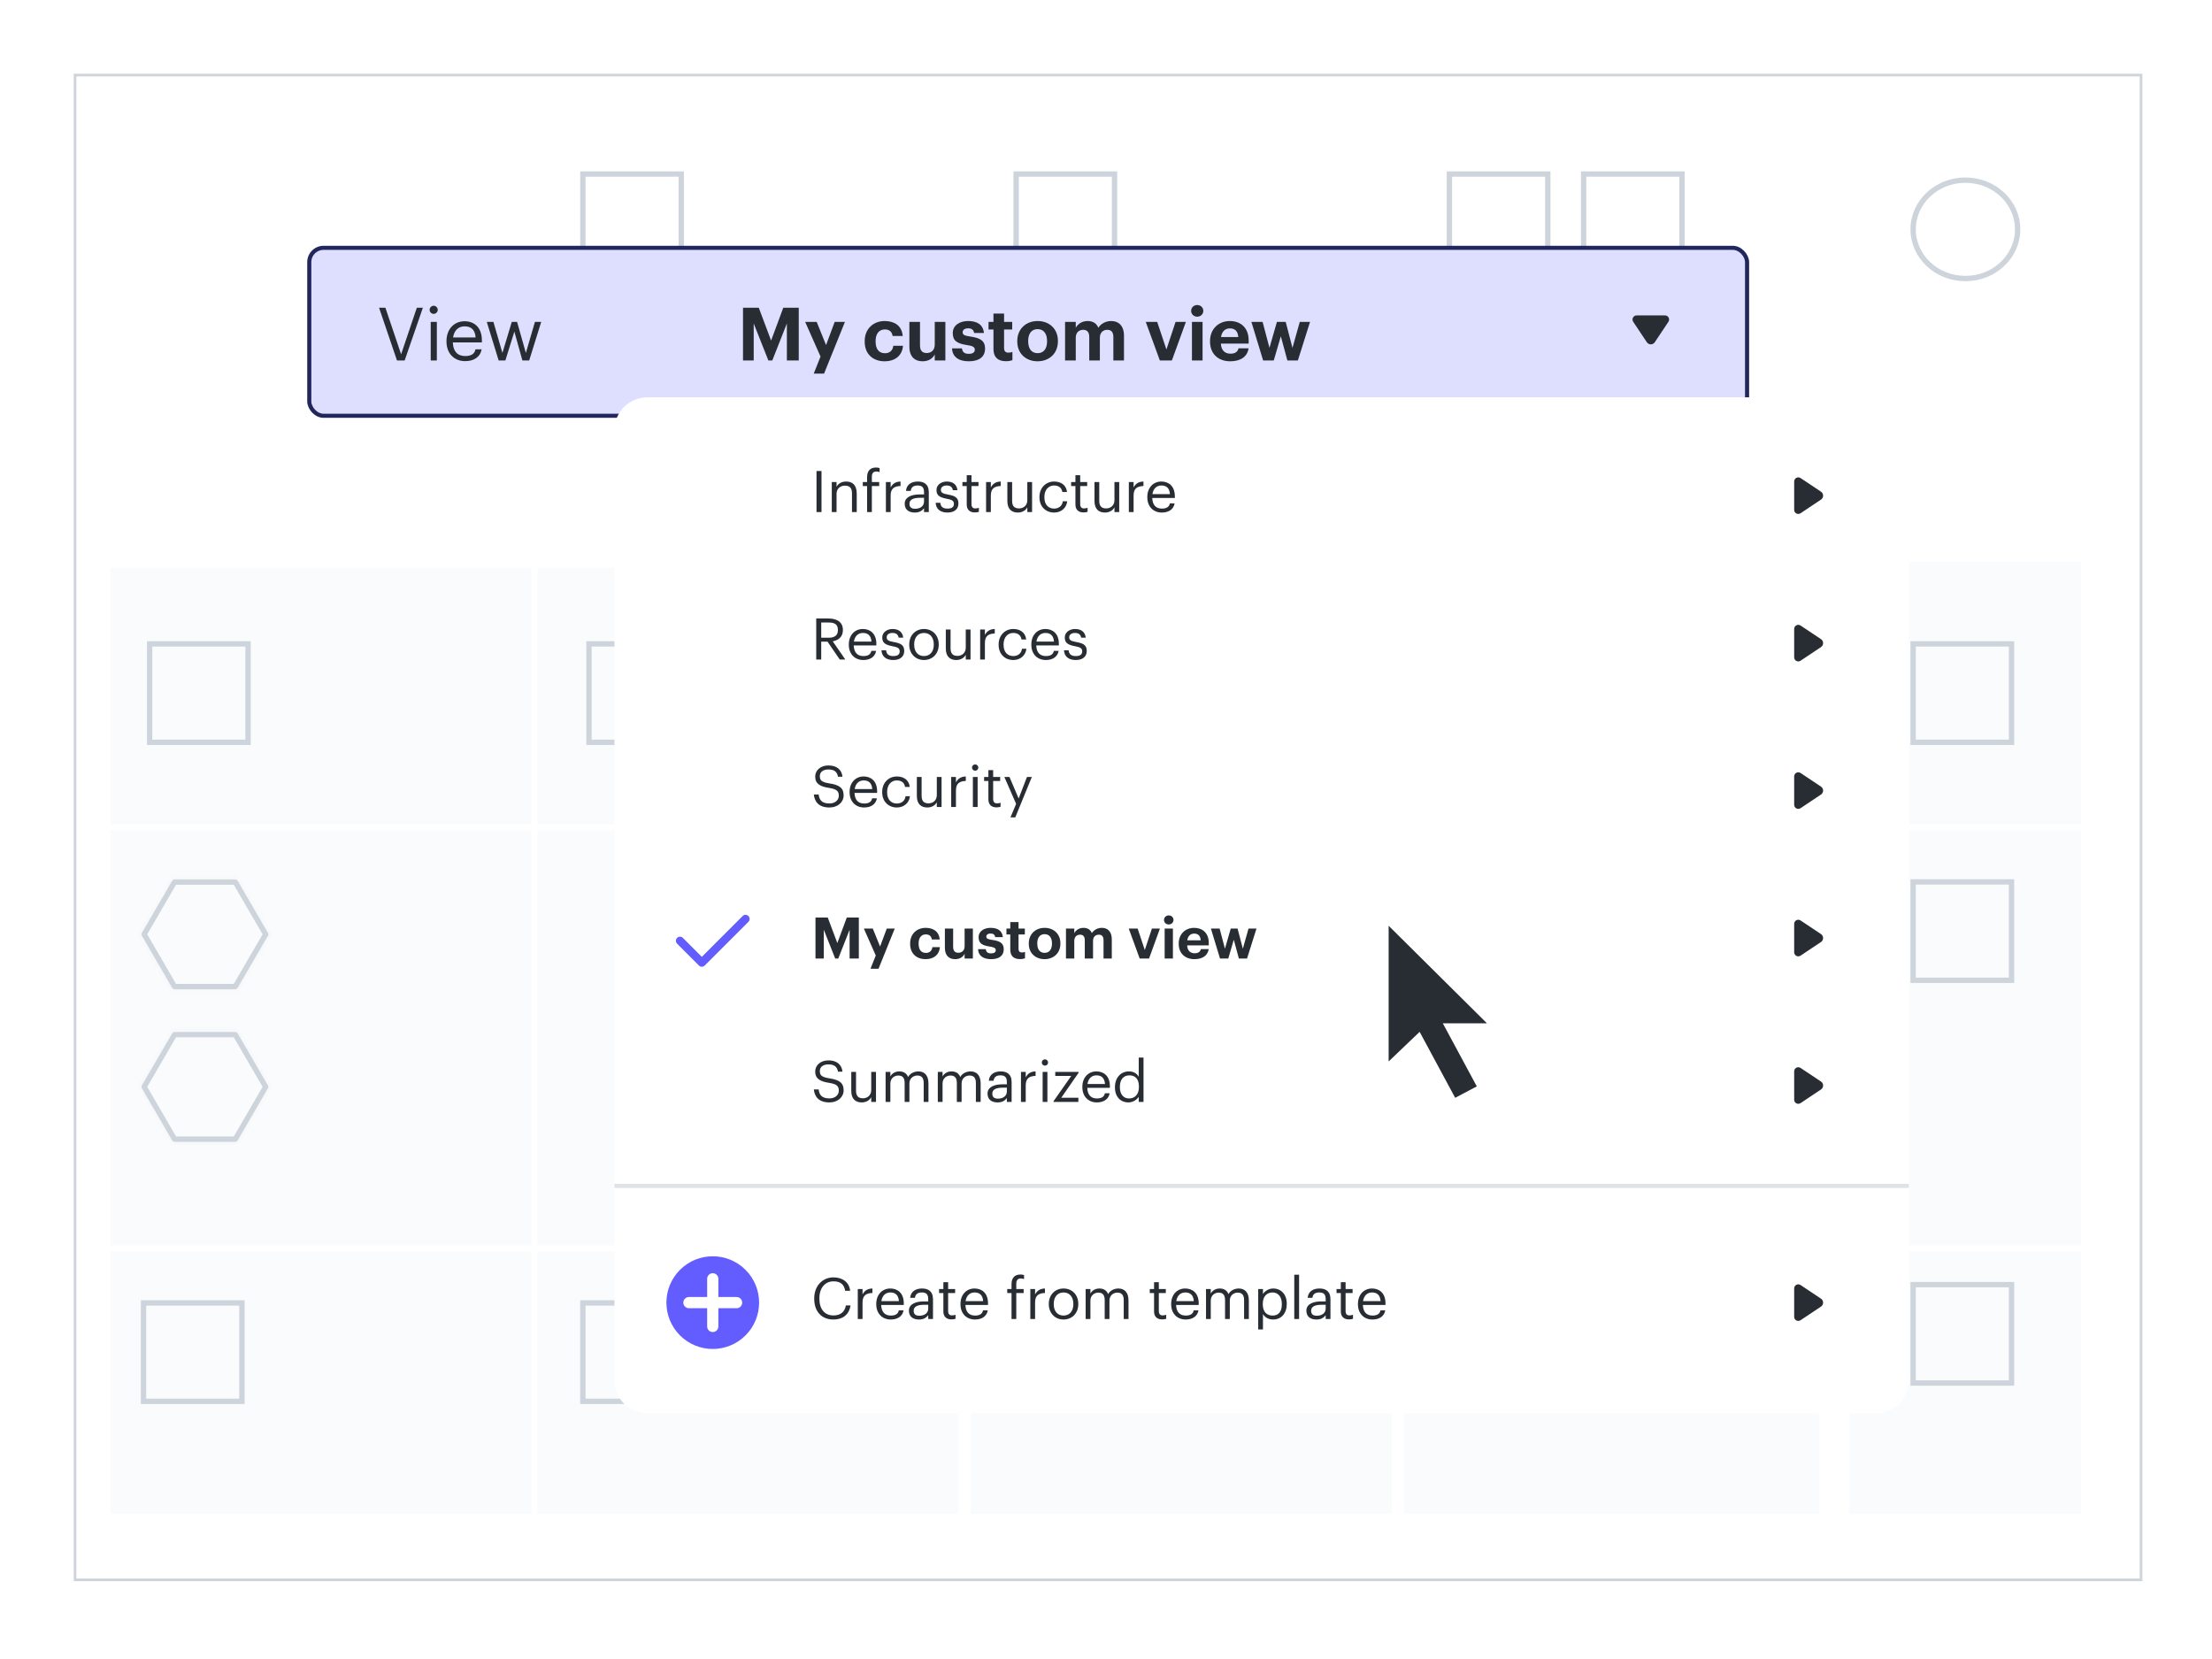 <svg width="540" height="405" viewBox="0 0 540 405" fill="none" xmlns="http://www.w3.org/2000/svg">
<rect width="540" height="405" fill="white"/>
<rect x="18.326" y="18.326" width="504.349" height="367.349" stroke="#CED4DB" stroke-width="0.651"/>
<rect x="26.939" y="202.72" width="102.788" height="101.298" fill="#FAFBFC"/>
<rect x="26.939" y="138.664" width="102.788" height="62.566" fill="#FAFBFC"/>
<rect x="26.939" y="305.507" width="102.788" height="64.056" fill="#FAFBFC"/>
<rect x="236.982" y="202.72" width="102.788" height="101.298" fill="#FAFBFC"/>
<rect x="236.982" y="138.664" width="102.788" height="62.566" fill="#FAFBFC"/>
<rect x="236.982" y="305.507" width="102.788" height="64.056" fill="#FAFBFC"/>
<rect x="131.214" y="202.72" width="102.788" height="101.298" fill="#FAFBFC"/>
<rect x="131.214" y="138.664" width="102.788" height="62.566" fill="#FAFBFC"/>
<rect x="131.214" y="305.507" width="102.788" height="64.056" fill="#FAFBFC"/>
<rect x="342.746" y="202.72" width="101.298" height="101.298" fill="#FAFBFC"/>
<rect x="342.746" y="138.664" width="101.298" height="62.566" fill="#FAFBFC"/>
<rect x="342.746" y="305.507" width="101.298" height="64.056" fill="#FAFBFC"/>
<rect x="451.495" y="305.507" width="56.608" height="64.056" fill="#FAFBFC"/>
<rect x="451.495" y="137.174" width="56.608" height="64.056" fill="#FAFBFC"/>
<rect x="451.495" y="202.72" width="56.608" height="101.298" fill="#FAFBFC"/>
<rect x="35.035" y="318.076" width="24.022" height="24.022" stroke="#CED4DB" stroke-width="1.302"/>
<rect x="142.291" y="42.486" width="24.022" height="24.022" stroke="#CED4DB" stroke-width="1.302"/>
<rect x="248.059" y="42.486" width="24.022" height="24.022" stroke="#CED4DB" stroke-width="1.302"/>
<rect x="353.828" y="42.486" width="24.022" height="24.022" stroke="#CED4DB" stroke-width="1.302"/>
<rect x="142.291" y="318.076" width="24.022" height="24.022" stroke="#CED4DB" stroke-width="1.302"/>
<rect x="358.298" y="313.607" width="24.022" height="24.022" stroke="#CED4DB" stroke-width="1.302"/>
<rect x="467.042" y="157.191" width="24.022" height="24.022" stroke="#CED4DB" stroke-width="1.302"/>
<rect x="248.059" y="73.769" width="24.022" height="24.022" stroke="#CED4DB" stroke-width="1.302"/>
<rect x="353.828" y="73.769" width="24.022" height="24.022" stroke="#CED4DB" stroke-width="1.302"/>
<rect x="467.042" y="313.607" width="24.022" height="24.022" stroke="#CED4DB" stroke-width="1.302"/>
<rect x="248.059" y="157.191" width="25.512" height="24.022" stroke="#CED4DB" stroke-width="1.302"/>
<rect x="356.804" y="213.798" width="24.022" height="24.022" stroke="#CED4DB" stroke-width="1.302"/>
<rect x="249.548" y="213.798" width="24.022" height="24.022" stroke="#CED4DB" stroke-width="1.302"/>
<rect x="143.784" y="157.191" width="24.022" height="24.022" stroke="#CED4DB" stroke-width="1.302"/>
<rect x="36.527" y="157.191" width="24.022" height="24.022" stroke="#CED4DB" stroke-width="1.302"/>
<rect x="279.342" y="157.191" width="25.512" height="24.022" stroke="#CED4DB" stroke-width="1.302"/>
<rect x="388.088" y="213.798" width="24.022" height="24.022" stroke="#CED4DB" stroke-width="1.302"/>
<rect x="279.342" y="73.769" width="25.512" height="24.022" stroke="#CED4DB" stroke-width="1.302"/>
<rect x="386.599" y="42.486" width="24.022" height="24.022" stroke="#CED4DB" stroke-width="1.302"/>
<rect x="175.067" y="318.076" width="25.512" height="24.022" stroke="#CED4DB" stroke-width="1.302"/>
<rect x="467.042" y="215.288" width="24.022" height="24.022" stroke="#CED4DB" stroke-width="1.302"/>
<mask id="path-38-inside-1" fill="white">
<rect x="351.685" y="158.029" width="25.325" height="25.325" rx="0.619"/>
</mask>
<rect x="351.685" y="158.029" width="25.325" height="25.325" rx="0.619" fill="#FAFBFC" stroke="#CED4DB" stroke-width="2.604" mask="url(#path-38-inside-1)"/>
<mask id="path-39-inside-2" fill="white">
<rect x="357.646" y="152.071" width="25.325" height="25.325" rx="0.619"/>
</mask>
<rect x="357.646" y="152.071" width="25.325" height="25.325" rx="0.619" stroke="#CED4DB" stroke-width="2.604" mask="url(#path-39-inside-2)"/>
<mask id="path-40-inside-3" fill="white">
<rect x="144.621" y="220.596" width="23.835" height="25.325" rx="0.619"/>
</mask>
<rect x="144.621" y="220.596" width="23.835" height="25.325" rx="0.619" fill="#FAFBFC" stroke="#CED4DB" stroke-width="2.604" mask="url(#path-40-inside-3)"/>
<mask id="path-41-inside-4" fill="white">
<rect x="149.09" y="216.127" width="25.325" height="25.325" rx="0.619"/>
</mask>
<rect x="149.09" y="216.127" width="25.325" height="25.325" rx="0.619" stroke="#CED4DB" stroke-width="2.604" mask="url(#path-41-inside-4)"/>
<mask id="path-42-inside-5" fill="white">
<rect x="187.823" y="220.596" width="23.835" height="25.325" rx="0.619"/>
</mask>
<rect x="187.823" y="220.596" width="23.835" height="25.325" rx="0.619" fill="#FAFBFC" stroke="#CED4DB" stroke-width="2.604" mask="url(#path-42-inside-5)"/>
<mask id="path-43-inside-6" fill="white">
<rect x="192.292" y="216.127" width="25.325" height="25.325" rx="0.619"/>
</mask>
<rect x="192.292" y="216.127" width="25.325" height="25.325" rx="0.619" stroke="#CED4DB" stroke-width="2.604" mask="url(#path-43-inside-6)"/>
<mask id="path-44-inside-7" fill="white">
<rect x="248.896" y="318.914" width="25.325" height="25.325" rx="0.619"/>
</mask>
<rect x="248.896" y="318.914" width="25.325" height="25.325" rx="0.619" fill="#CED4DB" stroke="#CED4DB" stroke-width="2.604" mask="url(#path-44-inside-7)"/>
<mask id="path-45-inside-8" fill="white">
<rect x="254.858" y="312.956" width="23.835" height="25.325" rx="0.619"/>
</mask>
<rect x="254.858" y="312.956" width="23.835" height="25.325" rx="0.619" stroke="#CED4DB" stroke-width="2.604" mask="url(#path-45-inside-8)"/>
<mask id="path-46-inside-9" fill="white">
<rect x="35.876" y="47.794" width="23.835" height="25.325" rx="0.619"/>
</mask>
<rect x="35.876" y="47.794" width="23.835" height="25.325" rx="0.619" fill="#FAFBFC" stroke="#CED4DB" stroke-width="2.604" mask="url(#path-46-inside-9)"/>
<mask id="path-47-inside-10" fill="white">
<rect x="40.345" y="41.835" width="25.325" height="25.325" rx="0.619"/>
</mask>
<rect x="40.345" y="41.835" width="25.325" height="25.325" rx="0.619" stroke="#CED4DB" stroke-width="2.604" mask="url(#path-47-inside-10)"/>
<path d="M42.584 215.362L35.206 228.055C35.194 228.075 35.194 228.101 35.206 228.121L42.584 240.813C42.596 240.834 42.618 240.846 42.642 240.846H57.407C57.43 240.846 57.452 240.834 57.464 240.813L64.842 228.121C64.854 228.101 64.854 228.075 64.842 228.055L57.464 215.362C57.452 215.342 57.43 215.329 57.407 215.329H42.642C42.618 215.329 42.596 215.342 42.584 215.362Z" stroke="#CED4DB" stroke-width="1.302"/>
<mask id="path-49-inside-11" fill="white">
<path d="M57.382 241.456C57.638 241.456 57.874 241.32 58.002 241.099L65.355 228.449C65.485 228.227 65.485 227.951 65.355 227.729L58.002 215.079C57.874 214.858 57.638 214.722 57.382 214.722H42.668C42.413 214.722 42.177 214.858 42.048 215.079L34.696 227.729C34.566 227.951 34.566 228.227 34.696 228.449L42.048 241.099C42.177 241.32 42.413 241.456 42.668 241.456H57.382ZM58.054 241.184C57.925 241.405 57.689 241.541 57.434 241.541H42.617C42.362 241.541 42.126 241.405 41.997 241.184L34.593 228.449C34.464 228.227 34.464 227.951 34.593 227.728L41.997 214.994C42.126 214.773 42.362 214.637 42.617 214.637H57.434C57.689 214.637 57.925 214.773 58.054 214.994L65.457 227.728C65.587 227.951 65.587 228.227 65.457 228.449L58.054 241.184Z"/>
</mask>
<path d="M65.457 227.728L64.332 228.383L65.457 227.728ZM65.457 228.449L64.332 227.795L65.457 228.449ZM58.054 214.994L59.179 214.339L58.054 214.994ZM41.997 214.994L40.871 214.339L41.997 214.994ZM34.593 228.449L33.468 229.104L34.593 228.449ZM34.593 227.728L33.468 227.074L33.468 227.074L34.593 227.728ZM41.997 241.184L40.871 241.838L41.997 241.184ZM58.054 241.184L59.179 241.838L58.054 241.184ZM34.696 227.729L35.821 228.383L34.696 227.729ZM34.696 228.449L35.821 227.795L34.696 228.449ZM42.048 215.079L40.923 214.424L42.048 215.079ZM58.002 215.079L59.128 214.424L58.002 215.079ZM65.355 228.449L64.23 227.795L65.355 228.449ZM65.355 227.729L64.23 228.383L65.355 227.729ZM58.002 241.099L59.128 241.754L58.002 241.099ZM56.877 240.445L64.23 227.795L66.481 229.104L59.128 241.754L56.877 240.445ZM64.23 228.383L56.877 215.733L59.128 214.424L66.481 227.074L64.23 228.383ZM57.382 216.024H42.668V213.42H57.382V216.024ZM43.174 215.733L35.821 228.383L33.57 227.074L40.923 214.424L43.174 215.733ZM35.821 227.795L43.174 240.445L40.923 241.754L33.57 229.104L35.821 227.795ZM42.668 240.154H57.382V242.758H42.668V240.154ZM57.434 242.843H42.617V240.239H57.434V242.843ZM40.871 241.838L33.468 229.104L35.719 227.795L43.123 240.53L40.871 241.838ZM33.468 227.074L40.871 214.339L43.123 215.648L35.719 228.383L33.468 227.074ZM42.617 213.335H57.434V215.939H42.617V213.335ZM59.179 214.339L66.583 227.074L64.332 228.383L56.928 215.648L59.179 214.339ZM66.583 229.104L59.179 241.838L56.928 240.53L64.332 227.795L66.583 229.104ZM66.583 227.074C66.948 227.701 66.948 228.476 66.583 229.104L64.332 227.795C64.226 227.977 64.226 228.201 64.332 228.383L66.583 227.074ZM57.434 213.335C58.153 213.335 58.818 213.718 59.179 214.339L56.928 215.648C57.033 215.828 57.225 215.939 57.434 215.939V213.335ZM40.871 214.339C41.233 213.718 41.898 213.335 42.617 213.335V215.939C42.825 215.939 43.018 215.828 43.123 215.648L40.871 214.339ZM33.468 229.104C33.103 228.476 33.103 227.701 33.468 227.074L35.719 228.383C35.825 228.201 35.825 227.977 35.719 227.795L33.468 229.104ZM42.617 242.843C41.898 242.843 41.233 242.46 40.871 241.838L43.123 240.53C43.018 240.349 42.825 240.239 42.617 240.239V242.843ZM57.434 240.239C57.225 240.239 57.033 240.349 56.928 240.53L59.179 241.838C58.818 242.46 58.153 242.843 57.434 242.843V240.239ZM43.174 240.445C43.069 240.265 42.877 240.154 42.668 240.154V242.758C41.949 242.758 41.284 242.376 40.923 241.754L43.174 240.445ZM35.821 228.383C35.927 228.201 35.927 227.977 35.821 227.795L33.57 229.104C33.205 228.476 33.205 227.702 33.57 227.074L35.821 228.383ZM42.668 216.024C42.877 216.024 43.069 215.913 43.174 215.733L40.923 214.424C41.284 213.802 41.949 213.42 42.668 213.42V216.024ZM56.877 215.733C56.981 215.913 57.174 216.024 57.382 216.024V213.42C58.102 213.42 58.767 213.802 59.128 214.424L56.877 215.733ZM64.23 227.795C64.124 227.977 64.124 228.201 64.23 228.383L66.481 227.074C66.846 227.702 66.846 228.476 66.481 229.104L64.23 227.795ZM59.128 241.754C58.767 242.376 58.102 242.758 57.382 242.758V240.154C57.174 240.154 56.981 240.265 56.877 240.445L59.128 241.754Z" fill="#CED4DB" mask="url(#path-49-inside-11)"/>
<path d="M42.584 252.604L35.206 265.297C35.194 265.317 35.194 265.343 35.206 265.363L42.584 278.056C42.596 278.076 42.618 278.088 42.642 278.088H57.407C57.43 278.088 57.452 278.076 57.464 278.056L64.842 265.363C64.854 265.343 64.854 265.317 64.842 265.297L57.464 252.604C57.452 252.584 57.43 252.572 57.407 252.572H42.642C42.618 252.572 42.596 252.584 42.584 252.604Z" stroke="#CED4DB" stroke-width="1.302"/>
<mask id="path-52-inside-12" fill="white">
<path d="M57.382 278.698C57.638 278.698 57.874 278.562 58.002 278.341L65.355 265.691C65.485 265.468 65.485 265.193 65.355 264.97L58.002 252.32C57.874 252.1 57.638 251.964 57.382 251.964H42.668C42.413 251.964 42.177 252.1 42.048 252.32L34.696 264.971C34.566 265.193 34.566 265.468 34.696 265.691L42.048 278.341C42.177 278.562 42.413 278.698 42.668 278.698H57.382ZM58.054 278.426C57.925 278.647 57.689 278.783 57.434 278.783H42.617C42.362 278.783 42.126 278.647 41.997 278.426L34.593 265.691C34.464 265.468 34.464 265.193 34.593 264.97L41.997 252.236C42.126 252.015 42.362 251.879 42.617 251.879H57.434C57.689 251.879 57.925 252.015 58.054 252.236L65.457 264.97C65.587 265.193 65.587 265.468 65.457 265.691L58.054 278.426Z"/>
</mask>
<path d="M65.457 264.97L64.332 265.625L65.457 264.97ZM65.457 265.691L64.332 265.037L65.457 265.691ZM58.054 252.236L59.179 251.581L58.054 252.236ZM41.997 252.236L40.871 251.581L41.997 252.236ZM34.593 265.691L33.468 266.346L34.593 265.691ZM34.593 264.97L33.468 264.316L33.468 264.316L34.593 264.97ZM41.997 278.426L40.871 279.08L41.997 278.426ZM58.054 278.426L59.179 279.08L58.054 278.426ZM34.696 264.971L35.821 265.625L34.696 264.971ZM34.696 265.691L35.821 265.037L34.696 265.691ZM42.048 252.32L40.923 251.666L42.048 252.32ZM58.002 252.32L59.128 251.666L58.002 252.32ZM65.355 265.691L64.23 265.037L65.355 265.691ZM65.355 264.97L64.23 265.625L65.355 264.97ZM58.002 278.341L59.128 278.996L58.002 278.341ZM56.877 277.687L64.23 265.037L66.481 266.346L59.128 278.996L56.877 277.687ZM64.23 265.625L56.877 252.975L59.128 251.666L66.481 264.316L64.23 265.625ZM57.382 253.266H42.668V250.662H57.382V253.266ZM43.174 252.975L35.821 265.625L33.57 264.316L40.923 251.666L43.174 252.975ZM35.821 265.037L43.174 277.687L40.923 278.996L33.57 266.346L35.821 265.037ZM42.668 277.396H57.382V280H42.668V277.396ZM57.434 280.085H42.617V277.481H57.434V280.085ZM40.871 279.08L33.468 266.346L35.719 265.037L43.123 277.772L40.871 279.08ZM33.468 264.316L40.871 251.581L43.123 252.89L35.719 265.625L33.468 264.316ZM42.617 250.577H57.434V253.181H42.617V250.577ZM59.179 251.581L66.583 264.316L64.332 265.625L56.928 252.89L59.179 251.581ZM66.583 266.346L59.179 279.08L56.928 277.772L64.332 265.037L66.583 266.346ZM66.583 264.316C66.948 264.943 66.948 265.718 66.583 266.346L64.332 265.037C64.226 265.219 64.226 265.443 64.332 265.625L66.583 264.316ZM57.434 250.577C58.153 250.577 58.818 250.96 59.179 251.581L56.928 252.89C57.033 253.07 57.225 253.181 57.434 253.181V250.577ZM40.871 251.581C41.233 250.96 41.898 250.577 42.617 250.577V253.181C42.825 253.181 43.018 253.07 43.123 252.89L40.871 251.581ZM33.468 266.346C33.103 265.718 33.103 264.943 33.468 264.316L35.719 265.625C35.825 265.443 35.825 265.219 35.719 265.037L33.468 266.346ZM42.617 280.085C41.898 280.085 41.233 279.702 40.871 279.08L43.123 277.772C43.018 277.591 42.825 277.481 42.617 277.481V280.085ZM57.434 277.481C57.225 277.481 57.033 277.591 56.928 277.772L59.179 279.08C58.818 279.702 58.153 280.085 57.434 280.085V277.481ZM43.174 277.687C43.069 277.507 42.877 277.396 42.668 277.396V280C41.949 280 41.284 279.617 40.923 278.996L43.174 277.687ZM35.821 265.625C35.927 265.443 35.927 265.219 35.821 265.037L33.57 266.346C33.205 265.718 33.205 264.944 33.57 264.316L35.821 265.625ZM42.668 253.266C42.877 253.266 43.069 253.155 43.174 252.975L40.923 251.666C41.284 251.044 41.949 250.662 42.668 250.662V253.266ZM56.877 252.975C56.981 253.155 57.174 253.266 57.382 253.266V250.662C58.102 250.662 58.767 251.044 59.128 251.666L56.877 252.975ZM64.23 265.037C64.124 265.219 64.124 265.443 64.23 265.625L66.481 264.316C66.846 264.944 66.846 265.718 66.481 266.346L64.23 265.037ZM59.128 278.996C58.767 279.617 58.102 280 57.382 280V277.396C57.174 277.396 56.981 277.507 56.877 277.687L59.128 278.996Z" fill="#CED4DB" mask="url(#path-52-inside-12)"/>
<path d="M492.554 55.987C492.554 62.586 486.878 67.998 479.798 67.998C472.717 67.998 467.042 62.586 467.042 55.987C467.042 49.388 472.717 43.976 479.798 43.976C486.878 43.976 492.554 49.388 492.554 55.987Z" stroke="#CED4DB" stroke-width="1.302"/>
<rect x="75.5" y="60.5" width="351" height="41" rx="3.5" fill="#DEDEFF" stroke="#21265C"/>
<g filter="url(#filter0_d)">
<path fill-rule="evenodd" clip-rule="evenodd" d="M150 104C150 99.582 153.582 96 158 96H458C462.418 96 466 99.582 466 104V336C466 340.418 462.418 344 458 344H158C153.582 344 150 340.418 150 336V104Z" fill="white"/>
</g>
<path fill-rule="evenodd" clip-rule="evenodd" d="M150 289H466V290H150V289Z" fill="#DFE3E8"/>
<circle cx="174" cy="318" r="11.314" transform="rotate(-45 174 318)" fill="#635DFF"/>
<path d="M174 312.182V323.818M168.182 318H179.818" stroke="white" stroke-width="2.734" stroke-linecap="round"/>
<path d="M439.555 322.297C438.89 322.74 438 322.264 438 321.465L438 314.536C438 313.737 438.89 313.26 439.555 313.703L444.544 317.03C445.237 317.491 445.237 318.509 444.544 318.971L439.555 322.297Z" fill="#282C33"/>
<path d="M439.555 161.297C438.89 161.74 438 161.264 438 160.465L438 153.536C438 152.737 438.89 152.26 439.555 152.703L444.544 156.03C445.237 156.491 445.237 157.509 444.544 157.971L439.555 161.297Z" fill="#282C33"/>
<path d="M439.555 197.297C438.89 197.74 438 197.264 438 196.465L438 189.536C438 188.737 438.89 188.26 439.555 188.703L444.544 192.03C445.237 192.491 445.237 193.509 444.544 193.971L439.555 197.297Z" fill="#282C33"/>
<path d="M439.555 233.297C438.89 233.74 438 233.264 438 232.465L438 225.536C438 224.737 438.89 224.26 439.555 224.703L444.544 228.03C445.237 228.491 445.237 229.509 444.544 229.971L439.555 233.297Z" fill="#282C33"/>
<path d="M439.555 269.297C438.89 269.74 438 269.264 438 268.465L438 261.536C438 260.737 438.89 260.26 439.555 260.703L444.544 264.03C445.237 264.491 445.237 265.509 444.544 265.971L439.555 269.297Z" fill="#282C33"/>
<path d="M439.555 125.297C438.89 125.74 438 125.264 438 124.465L438 117.536C438 116.737 438.89 116.26 439.555 116.703L444.544 120.03C445.237 120.491 445.237 121.509 444.544 121.971L439.555 125.297Z" fill="#282C33"/>
<path fill-rule="evenodd" clip-rule="evenodd" d="M182.707 223.626C183.098 224.017 183.098 224.65 182.707 225.04L172.04 235.707C171.65 236.098 171.017 236.098 170.626 235.707L165.293 230.374C164.902 229.983 164.902 229.35 165.293 228.96C165.683 228.569 166.317 228.569 166.707 228.96L171.333 233.586L181.293 223.626C181.683 223.236 182.317 223.236 182.707 223.626Z" fill="#635DFF"/>
<path d="M199.33 125H200.548V114.99H199.33V125ZM203.059 125H204.221V120.562C204.221 119.246 205.187 118.56 206.265 118.56C207.441 118.56 207.987 119.134 207.987 120.422V125H209.149V120.506C209.149 118.378 208.085 117.552 206.573 117.552C205.369 117.552 204.557 118.154 204.221 118.84V117.678H203.059V125ZM211.678 125H212.84V118.658H214.632V117.678H212.84V116.362C212.84 115.62 213.148 115.102 213.904 115.102C214.226 115.102 214.52 115.172 214.73 115.256V114.276C214.436 114.178 214.24 114.136 213.862 114.136C212.406 114.136 211.678 115.004 211.678 116.488V117.678H210.628V118.658H211.678V125ZM216.266 125H217.428V120.982C217.428 119.176 218.366 118.714 219.836 118.644V117.552C218.52 117.594 217.89 118.168 217.428 118.994V117.678H216.266V125ZM223.295 125.126C224.373 125.126 225.031 124.762 225.577 124.076V125H226.739V120.17C226.739 118.126 225.465 117.552 224.065 117.552C222.651 117.552 221.321 118.168 221.167 119.834H222.329C222.441 118.938 223.001 118.518 224.009 118.518C225.129 118.518 225.577 119.008 225.577 120.17V120.702H224.527C222.651 120.702 220.859 121.276 220.859 122.97C220.859 124.468 221.937 125.126 223.295 125.126ZM223.407 124.202C222.385 124.202 222.021 123.726 222.021 122.97C222.021 121.892 223.099 121.528 224.569 121.528H225.577V122.438C225.577 123.572 224.639 124.202 223.407 124.202ZM231.29 125.126C233.068 125.126 233.978 124.23 233.978 122.9C233.978 121.346 232.914 121.01 231.402 120.73C230.058 120.492 229.694 120.226 229.694 119.568C229.694 118.938 230.24 118.518 231.08 118.518C232.004 118.518 232.452 118.868 232.62 119.666H233.74C233.544 118.084 232.41 117.552 231.094 117.552C229.946 117.552 228.616 118.252 228.616 119.61C228.616 120.884 229.26 121.416 231.164 121.766C232.298 121.976 232.872 122.228 232.872 122.998C232.872 123.782 232.382 124.16 231.276 124.16C230.1 124.16 229.638 123.614 229.554 122.746H228.42C228.49 124.244 229.54 125.126 231.29 125.126ZM237.974 125.098C238.45 125.098 238.73 125.028 238.968 124.944V123.964C238.716 124.062 238.436 124.118 238.072 124.118C237.484 124.118 237.162 123.768 237.162 123.054V118.658H238.87V117.678H237.162V116.012H236V117.678H234.95V118.658H236V123.166C236 124.314 236.644 125.098 237.974 125.098ZM240.725 125H241.887V120.982C241.887 119.176 242.825 118.714 244.295 118.644V117.552C242.979 117.594 242.349 118.168 241.887 118.994V117.678H240.725V125ZM248.467 125.126C249.643 125.126 250.455 124.524 250.791 123.838V125H251.953V117.678H250.791V122.116C250.791 123.432 249.811 124.118 248.775 124.118C247.627 124.118 247.081 123.544 247.081 122.256V117.678H245.919V122.312C245.919 124.328 247.011 125.126 248.467 125.126ZM257.339 125.126C259.103 125.126 260.377 123.95 260.531 122.368H259.453C259.327 123.558 258.389 124.16 257.353 124.16C255.939 124.16 254.959 123.208 254.959 121.416V121.304C254.959 119.582 255.981 118.518 257.311 118.518C258.319 118.518 259.159 118.952 259.341 120.114H260.489C260.265 118.252 258.837 117.552 257.311 117.552C255.351 117.552 253.755 119.064 253.755 121.304V121.416C253.755 123.684 255.295 125.126 257.339 125.126ZM264.511 125.098C264.987 125.098 265.267 125.028 265.505 124.944V123.964C265.253 124.062 264.973 124.118 264.609 124.118C264.021 124.118 263.699 123.768 263.699 123.054V118.658H265.407V117.678H263.699V116.012H262.537V117.678H261.487V118.658H262.537V123.166C262.537 124.314 263.181 125.098 264.511 125.098ZM269.74 125.126C270.916 125.126 271.728 124.524 272.064 123.838V125H273.226V117.678H272.064V122.116C272.064 123.432 271.084 124.118 270.048 124.118C268.9 124.118 268.354 123.544 268.354 122.256V117.678H267.192V122.312C267.192 124.328 268.284 125.126 269.74 125.126ZM275.574 125H276.736V120.982C276.736 119.176 277.674 118.714 279.144 118.644V117.552C277.828 117.594 277.198 118.168 276.736 118.994V117.678H275.574V125ZM283.629 125.126C285.281 125.126 286.499 124.356 286.751 122.886H285.589C285.435 123.74 284.777 124.16 283.643 124.16C282.145 124.16 281.347 123.236 281.291 121.57H286.807V121.192C286.807 118.574 285.211 117.552 283.517 117.552C281.501 117.552 280.087 119.092 280.087 121.304V121.416C280.087 123.67 281.557 125.126 283.629 125.126ZM281.333 120.632C281.529 119.33 282.327 118.518 283.517 118.518C284.721 118.518 285.505 119.12 285.617 120.632H281.333Z" fill="#282C33"/>
<path d="M199.26 161H200.478V156.646H202.018L205 161H206.358L203.292 156.562C204.664 156.296 205.77 155.484 205.77 153.832V153.776C205.77 151.774 204.188 150.99 202.27 150.99H199.26V161ZM200.478 155.68V151.97H202.354C203.712 151.97 204.552 152.418 204.552 153.776V153.832C204.552 155.064 203.782 155.68 202.354 155.68H200.478ZM210.758 161.126C212.41 161.126 213.628 160.356 213.88 158.886H212.718C212.564 159.74 211.906 160.16 210.772 160.16C209.274 160.16 208.476 159.236 208.42 157.57H213.936V157.192C213.936 154.574 212.34 153.552 210.646 153.552C208.63 153.552 207.216 155.092 207.216 157.304V157.416C207.216 159.67 208.686 161.126 210.758 161.126ZM208.462 156.632C208.658 155.33 209.456 154.518 210.646 154.518C211.85 154.518 212.634 155.12 212.746 156.632H208.462ZM218.055 161.126C219.833 161.126 220.743 160.23 220.743 158.9C220.743 157.346 219.679 157.01 218.167 156.73C216.823 156.492 216.459 156.226 216.459 155.568C216.459 154.938 217.005 154.518 217.845 154.518C218.769 154.518 219.217 154.868 219.385 155.666H220.505C220.309 154.084 219.175 153.552 217.859 153.552C216.711 153.552 215.381 154.252 215.381 155.61C215.381 156.884 216.025 157.416 217.929 157.766C219.063 157.976 219.637 158.228 219.637 158.998C219.637 159.782 219.147 160.16 218.041 160.16C216.865 160.16 216.403 159.614 216.319 158.746H215.185C215.255 160.244 216.305 161.126 218.055 161.126ZM225.566 160.16C224.082 160.16 223.172 159.068 223.172 157.402V157.29C223.172 155.61 224.096 154.518 225.566 154.518C227.022 154.518 227.96 155.61 227.96 157.304V157.402C227.96 159.054 227.036 160.16 225.566 160.16ZM225.552 161.126C227.638 161.126 229.164 159.6 229.164 157.388V157.276C229.164 155.078 227.638 153.552 225.566 153.552C223.494 153.552 221.968 155.092 221.968 157.29V157.402C221.968 159.544 223.466 161.126 225.552 161.126ZM233.441 161.126C234.617 161.126 235.429 160.524 235.765 159.838V161H236.927V153.678H235.765V158.116C235.765 159.432 234.785 160.118 233.749 160.118C232.601 160.118 232.055 159.544 232.055 158.256V153.678H230.893V158.312C230.893 160.328 231.985 161.126 233.441 161.126ZM239.276 161H240.438V156.982C240.438 155.176 241.376 154.714 242.846 154.644V153.552C241.53 153.594 240.9 154.168 240.438 154.994V153.678H239.276V161ZM247.372 161.126C249.136 161.126 250.41 159.95 250.564 158.368H249.486C249.36 159.558 248.422 160.16 247.386 160.16C245.972 160.16 244.992 159.208 244.992 157.416V157.304C244.992 155.582 246.014 154.518 247.344 154.518C248.352 154.518 249.192 154.952 249.374 156.114H250.522C250.298 154.252 248.87 153.552 247.344 153.552C245.384 153.552 243.788 155.064 243.788 157.304V157.416C243.788 159.684 245.328 161.126 247.372 161.126ZM255.315 161.126C256.967 161.126 258.185 160.356 258.437 158.886H257.275C257.121 159.74 256.463 160.16 255.329 160.16C253.831 160.16 253.033 159.236 252.977 157.57H258.493V157.192C258.493 154.574 256.897 153.552 255.203 153.552C253.187 153.552 251.773 155.092 251.773 157.304V157.416C251.773 159.67 253.243 161.126 255.315 161.126ZM253.019 156.632C253.215 155.33 254.013 154.518 255.203 154.518C256.407 154.518 257.191 155.12 257.303 156.632H253.019ZM262.612 161.126C264.39 161.126 265.3 160.23 265.3 158.9C265.3 157.346 264.236 157.01 262.724 156.73C261.38 156.492 261.016 156.226 261.016 155.568C261.016 154.938 261.562 154.518 262.402 154.518C263.326 154.518 263.774 154.868 263.942 155.666H265.062C264.866 154.084 263.732 153.552 262.416 153.552C261.268 153.552 259.938 154.252 259.938 155.61C259.938 156.884 260.582 157.416 262.486 157.766C263.62 157.976 264.194 158.228 264.194 158.998C264.194 159.782 263.704 160.16 262.598 160.16C261.422 160.16 260.96 159.614 260.876 158.746H259.742C259.812 160.244 260.862 161.126 262.612 161.126Z" fill="#282C33"/>
<path d="M202.494 197.126C204.482 197.126 205.952 195.852 205.952 194.172C205.952 192.282 204.776 191.61 202.55 191.26C200.506 190.952 200.142 190.448 200.142 189.468C200.142 188.53 200.856 187.844 202.228 187.844C203.614 187.844 204.342 188.362 204.58 189.622H205.672C205.476 187.844 204.23 186.864 202.228 186.864C200.338 186.864 199.008 188.04 199.008 189.58C199.008 191.358 200.254 192.016 202.354 192.338C204.258 192.646 204.776 193.122 204.776 194.256C204.776 195.39 203.782 196.146 202.494 196.146C200.478 196.146 200.002 195.138 199.848 193.948H198.672C198.854 195.656 199.82 197.126 202.494 197.126ZM210.949 197.126C212.601 197.126 213.819 196.356 214.071 194.886H212.909C212.755 195.74 212.097 196.16 210.963 196.16C209.465 196.16 208.667 195.236 208.611 193.57H214.127V193.192C214.127 190.574 212.531 189.552 210.837 189.552C208.821 189.552 207.407 191.092 207.407 193.304V193.416C207.407 195.67 208.877 197.126 210.949 197.126ZM208.653 192.632C208.849 191.33 209.647 190.518 210.837 190.518C212.041 190.518 212.825 191.12 212.937 192.632H208.653ZM218.948 197.126C220.712 197.126 221.986 195.95 222.14 194.368H221.062C220.936 195.558 219.998 196.16 218.962 196.16C217.548 196.16 216.568 195.208 216.568 193.416V193.304C216.568 191.582 217.59 190.518 218.92 190.518C219.928 190.518 220.768 190.952 220.95 192.114H222.098C221.874 190.252 220.446 189.552 218.92 189.552C216.96 189.552 215.364 191.064 215.364 193.304V193.416C215.364 195.684 216.904 197.126 218.948 197.126ZM226.373 197.126C227.549 197.126 228.361 196.524 228.697 195.838V197H229.859V189.678H228.697V194.116C228.697 195.432 227.717 196.118 226.681 196.118C225.533 196.118 224.987 195.544 224.987 194.256V189.678H223.825V194.312C223.825 196.328 224.917 197.126 226.373 197.126ZM232.207 197H233.369V192.982C233.369 191.176 234.307 190.714 235.777 190.644V189.552C234.461 189.594 233.831 190.168 233.369 190.994V189.678H232.207V197ZM237.499 197H238.661V189.678H237.499V197ZM238.059 188.152C238.479 188.152 238.829 187.802 238.829 187.382C238.829 186.962 238.479 186.612 238.059 186.612C237.639 186.612 237.289 186.962 237.289 187.382C237.289 187.802 237.639 188.152 238.059 188.152ZM243.265 197.098C243.741 197.098 244.021 197.028 244.259 196.944V195.964C244.007 196.062 243.727 196.118 243.363 196.118C242.775 196.118 242.453 195.768 242.453 195.054V190.658H244.161V189.678H242.453V188.012H241.291V189.678H240.241V190.658H241.291V195.166C241.291 196.314 241.935 197.098 243.265 197.098ZM246.674 199.548H247.85L251.896 189.678H250.706L248.676 194.928L246.436 189.678H245.19L248.06 196.244L246.674 199.548Z" fill="#282C33"/>
<path d="M202.494 269.126C204.482 269.126 205.952 267.852 205.952 266.172C205.952 264.282 204.776 263.61 202.55 263.26C200.506 262.952 200.142 262.448 200.142 261.468C200.142 260.53 200.856 259.844 202.228 259.844C203.614 259.844 204.342 260.362 204.58 261.622H205.672C205.476 259.844 204.23 258.864 202.228 258.864C200.338 258.864 199.008 260.04 199.008 261.58C199.008 263.358 200.254 264.016 202.354 264.338C204.258 264.646 204.776 265.122 204.776 266.256C204.776 267.39 203.782 268.146 202.494 268.146C200.478 268.146 200.002 267.138 199.848 265.948H198.672C198.854 267.656 199.82 269.126 202.494 269.126ZM210.363 269.126C211.539 269.126 212.351 268.524 212.687 267.838V269H213.849V261.678H212.687V266.116C212.687 267.432 211.707 268.118 210.671 268.118C209.523 268.118 208.977 267.544 208.977 266.256V261.678H207.815V266.312C207.815 268.328 208.907 269.126 210.363 269.126ZM216.197 269H217.359V264.52C217.359 263.204 218.339 262.56 219.291 262.56C220.299 262.56 220.845 263.092 220.845 264.38V269H222.007V264.52C222.007 263.204 222.987 262.56 223.939 262.56C224.947 262.56 225.493 263.092 225.493 264.38V269H226.655V264.464C226.655 262.336 225.507 261.552 224.191 261.552C223.281 261.552 222.189 261.972 221.685 262.924C221.307 261.944 220.481 261.552 219.543 261.552C218.493 261.552 217.695 262.112 217.359 262.798V261.678H216.197V269ZM228.94 269H230.102V264.52C230.102 263.204 231.082 262.56 232.034 262.56C233.042 262.56 233.588 263.092 233.588 264.38V269H234.75V264.52C234.75 263.204 235.73 262.56 236.682 262.56C237.69 262.56 238.236 263.092 238.236 264.38V269H239.398V264.464C239.398 262.336 238.25 261.552 236.934 261.552C236.024 261.552 234.932 261.972 234.428 262.924C234.05 261.944 233.224 261.552 232.286 261.552C231.236 261.552 230.438 262.112 230.102 262.798V261.678H228.94V269ZM243.516 269.126C244.594 269.126 245.252 268.762 245.798 268.076V269H246.96V264.17C246.96 262.126 245.686 261.552 244.286 261.552C242.872 261.552 241.542 262.168 241.388 263.834H242.55C242.662 262.938 243.222 262.518 244.23 262.518C245.35 262.518 245.798 263.008 245.798 264.17V264.702H244.748C242.872 264.702 241.08 265.276 241.08 266.97C241.08 268.468 242.158 269.126 243.516 269.126ZM243.628 268.202C242.606 268.202 242.242 267.726 242.242 266.97C242.242 265.892 243.32 265.528 244.79 265.528H245.798V266.438C245.798 267.572 244.86 268.202 243.628 268.202ZM249.242 269H250.404V264.982C250.404 263.176 251.342 262.714 252.812 262.644V261.552C251.496 261.594 250.866 262.168 250.404 262.994V261.678H249.242V269ZM254.534 269H255.696V261.678H254.534V269ZM255.094 260.152C255.514 260.152 255.864 259.802 255.864 259.382C255.864 258.962 255.514 258.612 255.094 258.612C254.674 258.612 254.324 258.962 254.324 259.382C254.324 259.802 254.674 260.152 255.094 260.152ZM257.192 269H263.254V267.978H259.082L263.31 261.888V261.678H257.612V262.658H261.518L257.192 268.832V269ZM267.77 269.126C269.422 269.126 270.64 268.356 270.892 266.886H269.73C269.576 267.74 268.918 268.16 267.784 268.16C266.286 268.16 265.488 267.236 265.432 265.57H270.948V265.192C270.948 262.574 269.352 261.552 267.658 261.552C265.642 261.552 264.228 263.092 264.228 265.304V265.416C264.228 267.67 265.698 269.126 267.77 269.126ZM265.474 264.632C265.67 263.33 266.468 262.518 267.658 262.518C268.862 262.518 269.646 263.12 269.758 264.632H265.474ZM275.489 269.126C276.553 269.126 277.575 268.454 277.995 267.74V269H279.157V258.178H277.995V262.854C277.575 262.14 276.819 261.552 275.601 261.552C273.585 261.552 272.185 263.134 272.185 265.374V265.486C272.185 267.768 273.571 269.126 275.489 269.126ZM275.615 268.16C274.383 268.16 273.389 267.278 273.389 265.43V265.318C273.389 263.54 274.257 262.518 275.713 262.518C277.141 262.518 278.037 263.4 278.037 265.276V265.388C278.037 267.264 276.973 268.16 275.615 268.16Z" fill="#282C33"/>
<path d="M199.078 234H201.108V226.972L203.894 234H204.636L207.408 226.972V234H209.662V223.99H206.722L204.412 230.22L202.074 223.99H199.078V234ZM212.508 236.492H214.468L218.43 226.678H216.484L214.846 231.074L213.068 226.678H210.884L213.796 233.258L212.508 236.492ZM225.948 234.154C228.076 234.154 229.336 232.95 229.448 231.214H227.614C227.516 232.152 226.858 232.628 226.046 232.628C224.912 232.628 224.254 231.872 224.254 230.402V230.29C224.254 228.89 224.954 228.106 226.004 228.106C226.83 228.106 227.348 228.498 227.488 229.352H229.406C229.224 227.252 227.656 226.51 225.962 226.51C223.876 226.51 222.182 227.952 222.182 230.318V230.43C222.182 232.824 223.806 234.154 225.948 234.154ZM233.16 234.154C234.364 234.154 235.106 233.594 235.484 232.852V234H237.5V226.678H235.484V230.976C235.484 232.054 234.812 232.586 233.958 232.586C233.09 232.586 232.684 232.11 232.684 231.116V226.678H230.668V231.396C230.668 233.314 231.732 234.154 233.16 234.154ZM241.956 234.154C243.888 234.154 245.036 233.328 245.036 231.746C245.036 230.178 244.028 229.716 242.194 229.45C241.13 229.296 240.78 229.114 240.78 228.652C240.78 228.204 241.158 227.896 241.816 227.896C242.516 227.896 242.852 228.176 242.964 228.778H244.826C244.644 227.098 243.426 226.51 241.802 226.51C240.304 226.51 238.904 227.266 238.904 228.792C238.904 230.22 239.66 230.78 241.606 231.074C242.656 231.228 243.09 231.438 243.09 231.942C243.09 232.446 242.726 232.74 241.942 232.74C241.06 232.74 240.738 232.362 240.654 231.704H238.764C238.834 233.286 239.982 234.154 241.956 234.154ZM248.998 234.14C249.544 234.14 249.95 234.042 250.23 233.944V232.376C249.992 232.474 249.768 232.516 249.46 232.516C248.942 232.516 248.648 232.236 248.648 231.648V228.12H250.188V226.678H248.648V225.096H246.632V226.678H245.694V228.12H246.632V231.83C246.632 233.356 247.458 234.14 248.998 234.14ZM255.017 232.614C253.869 232.614 253.225 231.774 253.225 230.374V230.262C253.225 228.862 253.897 228.05 255.017 228.05C256.151 228.05 256.809 228.89 256.809 230.29V230.388C256.809 231.774 256.151 232.614 255.017 232.614ZM255.003 234.154C257.201 234.154 258.867 232.684 258.867 230.374V230.262C258.867 227.98 257.215 226.51 255.017 226.51C252.819 226.51 251.153 228.008 251.153 230.304V230.416C251.153 232.698 252.819 234.154 255.003 234.154ZM260.228 234H262.258V229.674C262.258 228.68 262.888 228.176 263.672 228.176C264.386 228.176 264.82 228.596 264.82 229.534V234H266.836V229.674C266.836 228.68 267.466 228.176 268.25 228.176C268.978 228.176 269.398 228.596 269.398 229.534V234H271.414V229.31C271.414 227.364 270.364 226.51 269.006 226.51C268.082 226.51 267.13 226.902 266.542 227.784C266.192 226.916 265.464 226.51 264.498 226.51C263.406 226.51 262.622 227.112 262.258 227.798V226.678H260.228V234ZM278.225 234H280.507L283.167 226.678H281.207L279.471 231.914L277.721 226.678H275.551L278.225 234ZM284.319 234H286.335V226.678H284.319V234ZM285.313 225.684C285.971 225.684 286.475 225.208 286.475 224.578C286.475 223.948 285.971 223.472 285.313 223.472C284.669 223.472 284.165 223.948 284.165 224.578C284.165 225.208 284.669 225.684 285.313 225.684ZM291.575 234.154C293.577 234.154 294.837 233.272 295.075 231.69H293.157C293.031 232.306 292.569 232.712 291.631 232.712C290.525 232.712 289.867 232.012 289.811 230.794H295.089V230.234C295.089 227.616 293.409 226.51 291.519 226.51C289.391 226.51 287.753 228.008 287.753 230.318V230.43C287.753 232.768 289.363 234.154 291.575 234.154ZM289.839 229.548C289.993 228.512 290.609 227.91 291.519 227.91C292.485 227.91 293.045 228.442 293.115 229.548H289.839ZM297.835 234H299.851L301.195 229.408L302.441 234H304.429L306.739 226.678H304.793L303.407 231.606L302.119 226.678H300.453L299.039 231.606L297.737 226.678H295.609L297.835 234Z" fill="#282C33"/>
<path d="M203.446 322.126C205.686 322.126 207.282 320.992 207.632 318.682H206.498C206.246 320.306 205.112 321.132 203.474 321.132C201.318 321.132 200.03 319.592 200.03 317.044V316.932C200.03 314.412 201.416 312.802 203.488 312.802C205.196 312.802 206.078 313.586 206.33 315.112H207.534C207.324 312.942 205.56 311.836 203.474 311.836C200.758 311.836 198.77 313.978 198.77 316.946V317.058C198.77 320.138 200.548 322.126 203.446 322.126ZM209.403 322H210.565V317.982C210.565 316.176 211.503 315.714 212.973 315.644V314.552C211.657 314.594 211.027 315.168 210.565 315.994V314.678H209.403V322ZM217.457 322.126C219.109 322.126 220.327 321.356 220.579 319.886H219.417C219.263 320.74 218.605 321.16 217.471 321.16C215.973 321.16 215.175 320.236 215.119 318.57H220.635V318.192C220.635 315.574 219.039 314.552 217.345 314.552C215.329 314.552 213.915 316.092 213.915 318.304V318.416C213.915 320.67 215.385 322.126 217.457 322.126ZM215.161 317.632C215.357 316.33 216.155 315.518 217.345 315.518C218.549 315.518 219.333 316.12 219.445 317.632H215.161ZM224.321 322.126C225.399 322.126 226.057 321.762 226.603 321.076V322H227.765V317.17C227.765 315.126 226.491 314.552 225.091 314.552C223.677 314.552 222.347 315.168 222.193 316.834H223.355C223.467 315.938 224.027 315.518 225.035 315.518C226.155 315.518 226.603 316.008 226.603 317.17V317.702H225.553C223.677 317.702 221.885 318.276 221.885 319.97C221.885 321.468 222.963 322.126 224.321 322.126ZM224.433 321.202C223.411 321.202 223.047 320.726 223.047 319.97C223.047 318.892 224.125 318.528 225.595 318.528H226.603V319.438C226.603 320.572 225.665 321.202 224.433 321.202ZM232.273 322.098C232.749 322.098 233.029 322.028 233.267 321.944V320.964C233.015 321.062 232.735 321.118 232.371 321.118C231.783 321.118 231.461 320.768 231.461 320.054V315.658H233.169V314.678H231.461V313.012H230.299V314.678H229.249V315.658H230.299V320.166C230.299 321.314 230.943 322.098 232.273 322.098ZM238.02 322.126C239.672 322.126 240.89 321.356 241.142 319.886H239.98C239.826 320.74 239.168 321.16 238.034 321.16C236.536 321.16 235.738 320.236 235.682 318.57H241.198V318.192C241.198 315.574 239.602 314.552 237.908 314.552C235.892 314.552 234.478 316.092 234.478 318.304V318.416C234.478 320.67 235.948 322.126 238.02 322.126ZM235.724 317.632C235.92 316.33 236.718 315.518 237.908 315.518C239.112 315.518 239.896 316.12 240.008 317.632H235.724ZM246.938 322H248.1V315.658H249.892V314.678H248.1V313.362C248.1 312.62 248.408 312.102 249.164 312.102C249.486 312.102 249.78 312.172 249.99 312.256V311.276C249.696 311.178 249.5 311.136 249.122 311.136C247.666 311.136 246.938 312.004 246.938 313.488V314.678H245.888V315.658H246.938V322ZM251.526 322H252.688V317.982C252.688 316.176 253.626 315.714 255.096 315.644V314.552C253.78 314.594 253.15 315.168 252.688 315.994V314.678H251.526V322ZM259.636 321.16C258.152 321.16 257.242 320.068 257.242 318.402V318.29C257.242 316.61 258.166 315.518 259.636 315.518C261.092 315.518 262.03 316.61 262.03 318.304V318.402C262.03 320.054 261.106 321.16 259.636 321.16ZM259.622 322.126C261.708 322.126 263.234 320.6 263.234 318.388V318.276C263.234 316.078 261.708 314.552 259.636 314.552C257.564 314.552 256.038 316.092 256.038 318.29V318.402C256.038 320.544 257.536 322.126 259.622 322.126ZM265.033 322H266.195V317.52C266.195 316.204 267.175 315.56 268.127 315.56C269.135 315.56 269.681 316.092 269.681 317.38V322H270.843V317.52C270.843 316.204 271.823 315.56 272.775 315.56C273.783 315.56 274.329 316.092 274.329 317.38V322H275.491V317.464C275.491 315.336 274.343 314.552 273.027 314.552C272.117 314.552 271.025 314.972 270.521 315.924C270.143 314.944 269.317 314.552 268.379 314.552C267.329 314.552 266.531 315.112 266.195 315.798V314.678H265.033V322ZM283.707 322.098C284.183 322.098 284.463 322.028 284.701 321.944V320.964C284.449 321.062 284.169 321.118 283.805 321.118C283.217 321.118 282.895 320.768 282.895 320.054V315.658H284.603V314.678H282.895V313.012H281.733V314.678H280.683V315.658H281.733V320.166C281.733 321.314 282.377 322.098 283.707 322.098ZM289.453 322.126C291.105 322.126 292.323 321.356 292.575 319.886H291.413C291.259 320.74 290.601 321.16 289.467 321.16C287.969 321.16 287.171 320.236 287.115 318.57H292.631V318.192C292.631 315.574 291.035 314.552 289.341 314.552C287.325 314.552 285.911 316.092 285.911 318.304V318.416C285.911 320.67 287.381 322.126 289.453 322.126ZM287.157 317.632C287.353 316.33 288.151 315.518 289.341 315.518C290.545 315.518 291.329 316.12 291.441 317.632H287.157ZM294.414 322H295.576V317.52C295.576 316.204 296.556 315.56 297.508 315.56C298.516 315.56 299.062 316.092 299.062 317.38V322H300.224V317.52C300.224 316.204 301.204 315.56 302.156 315.56C303.164 315.56 303.71 316.092 303.71 317.38V322H304.872V317.464C304.872 315.336 303.724 314.552 302.408 314.552C301.498 314.552 300.406 314.972 299.902 315.924C299.524 314.944 298.698 314.552 297.76 314.552C296.71 314.552 295.912 315.112 295.576 315.798V314.678H294.414V322ZM307.156 324.548H308.318V320.796C308.738 321.524 309.592 322.126 310.796 322.126C312.812 322.126 314.128 320.586 314.128 318.346V318.234C314.128 315.952 312.714 314.552 310.796 314.552C309.732 314.552 308.738 315.196 308.318 315.91V314.678H307.156V324.548ZM310.684 321.16C309.256 321.16 308.276 320.278 308.276 318.402V318.29C308.276 316.414 309.312 315.518 310.67 315.518C311.902 315.518 312.924 316.442 312.924 318.29V318.402C312.924 320.18 312.14 321.16 310.684 321.16ZM315.962 322H317.138V311.178H315.962V322ZM321.35 322.126C322.428 322.126 323.086 321.762 323.632 321.076V322H324.794V317.17C324.794 315.126 323.52 314.552 322.12 314.552C320.706 314.552 319.376 315.168 319.222 316.834H320.384C320.496 315.938 321.056 315.518 322.064 315.518C323.184 315.518 323.632 316.008 323.632 317.17V317.702H322.582C320.706 317.702 318.914 318.276 318.914 319.97C318.914 321.468 319.992 322.126 321.35 322.126ZM321.462 321.202C320.44 321.202 320.076 320.726 320.076 319.97C320.076 318.892 321.154 318.528 322.624 318.528H323.632V319.438C323.632 320.572 322.694 321.202 321.462 321.202ZM329.302 322.098C329.778 322.098 330.058 322.028 330.296 321.944V320.964C330.044 321.062 329.764 321.118 329.4 321.118C328.812 321.118 328.49 320.768 328.49 320.054V315.658H330.198V314.678H328.49V313.012H327.328V314.678H326.278V315.658H327.328V320.166C327.328 321.314 327.972 322.098 329.302 322.098ZM335.049 322.126C336.701 322.126 337.919 321.356 338.171 319.886H337.009C336.855 320.74 336.197 321.16 335.063 321.16C333.565 321.16 332.767 320.236 332.711 318.57H338.227V318.192C338.227 315.574 336.631 314.552 334.937 314.552C332.921 314.552 331.507 316.092 331.507 318.304V318.416C331.507 320.67 332.977 322.126 335.049 322.126ZM332.753 317.632C332.949 316.33 333.747 315.518 334.937 315.518C336.141 315.518 336.925 316.12 337.037 317.632H332.753Z" fill="#282C33"/>
<path d="M96.914 88H98.786L103.232 75.13H101.756L97.922 86.488L94.088 75.13H92.54L96.914 88ZM105.15 88H106.644V78.586H105.15V88ZM105.87 76.624C106.41 76.624 106.86 76.174 106.86 75.634C106.86 75.094 106.41 74.644 105.87 74.644C105.33 74.644 104.88 75.094 104.88 75.634C104.88 76.174 105.33 76.624 105.87 76.624ZM113.553 88.162C115.677 88.162 117.243 87.172 117.567 85.282H116.073C115.875 86.38 115.029 86.92 113.571 86.92C111.645 86.92 110.619 85.732 110.547 83.59H117.639V83.104C117.639 79.738 115.587 78.424 113.409 78.424C110.817 78.424 108.999 80.404 108.999 83.248V83.392C108.999 86.29 110.889 88.162 113.553 88.162ZM110.601 82.384C110.853 80.71 111.879 79.666 113.409 79.666C114.957 79.666 115.965 80.44 116.109 82.384H110.601ZM121.734 88H123.372L125.568 80.944L127.53 88H129.186L132.12 78.586H130.59L128.376 86.164L126.234 78.586H124.938L122.652 86.164L120.456 78.586H118.836L121.734 88Z" fill="#282C33"/>
<path d="M181.386 88H183.996V78.964L187.578 88H188.532L192.096 78.964V88H194.994V75.13H191.214L188.244 83.14L185.238 75.13H181.386V88ZM198.653 91.204H201.173L206.267 78.586H203.765L201.659 84.238L199.373 78.586H196.565L200.309 87.046L198.653 91.204ZM215.934 88.198C218.67 88.198 220.29 86.65 220.434 84.418H218.076C217.95 85.624 217.104 86.236 216.06 86.236C214.602 86.236 213.756 85.264 213.756 83.374V83.23C213.756 81.43 214.656 80.422 216.006 80.422C217.068 80.422 217.734 80.926 217.914 82.024H220.38C220.146 79.324 218.13 78.37 215.952 78.37C213.27 78.37 211.092 80.224 211.092 83.266V83.41C211.092 86.488 213.18 88.198 215.934 88.198ZM225.206 88.198C226.754 88.198 227.708 87.478 228.194 86.524V88H230.786V78.586H228.194V84.112C228.194 85.498 227.33 86.182 226.232 86.182C225.116 86.182 224.594 85.57 224.594 84.292V78.586H222.002V84.652C222.002 87.118 223.37 88.198 225.206 88.198ZM236.515 88.198C238.999 88.198 240.475 87.136 240.475 85.102C240.475 83.086 239.179 82.492 236.821 82.15C235.453 81.952 235.003 81.718 235.003 81.124C235.003 80.548 235.489 80.152 236.335 80.152C237.235 80.152 237.667 80.512 237.811 81.286H240.205C239.971 79.126 238.405 78.37 236.317 78.37C234.391 78.37 232.591 79.342 232.591 81.304C232.591 83.14 233.563 83.86 236.065 84.238C237.415 84.436 237.973 84.706 237.973 85.354C237.973 86.002 237.505 86.38 236.497 86.38C235.363 86.38 234.949 85.894 234.841 85.048H232.411C232.501 87.082 233.977 88.198 236.515 88.198ZM245.569 88.18C246.271 88.18 246.793 88.054 247.153 87.928V85.912C246.847 86.038 246.559 86.092 246.163 86.092C245.497 86.092 245.119 85.732 245.119 84.976V80.44H247.099V78.586H245.119V76.552H242.527V78.586H241.321V80.44H242.527V85.21C242.527 87.172 243.589 88.18 245.569 88.18ZM253.308 86.218C251.832 86.218 251.004 85.138 251.004 83.338V83.194C251.004 81.394 251.868 80.35 253.308 80.35C254.766 80.35 255.612 81.43 255.612 83.23V83.356C255.612 85.138 254.766 86.218 253.308 86.218ZM253.29 88.198C256.116 88.198 258.258 86.308 258.258 83.338V83.194C258.258 80.26 256.134 78.37 253.308 78.37C250.482 78.37 248.34 80.296 248.34 83.248V83.392C248.34 86.326 250.482 88.198 253.29 88.198ZM260.007 88H262.617V82.438C262.617 81.16 263.427 80.512 264.435 80.512C265.353 80.512 265.911 81.052 265.911 82.258V88H268.503V82.438C268.503 81.16 269.313 80.512 270.321 80.512C271.257 80.512 271.797 81.052 271.797 82.258V88H274.389V81.97C274.389 79.468 273.039 78.37 271.293 78.37C270.105 78.37 268.881 78.874 268.125 80.008C267.675 78.892 266.739 78.37 265.497 78.37C264.093 78.37 263.085 79.144 262.617 80.026V78.586H260.007V88ZM283.147 88H286.081L289.501 78.586H286.981L284.749 85.318L282.499 78.586H279.709L283.147 88ZM290.982 88H293.574V78.586H290.982V88ZM292.26 77.308C293.106 77.308 293.754 76.696 293.754 75.886C293.754 75.076 293.106 74.464 292.26 74.464C291.432 74.464 290.784 75.076 290.784 75.886C290.784 76.696 291.432 77.308 292.26 77.308ZM300.31 88.198C302.884 88.198 304.504 87.064 304.81 85.03H302.344C302.182 85.822 301.588 86.344 300.382 86.344C298.96 86.344 298.114 85.444 298.042 83.878H304.828V83.158C304.828 79.792 302.668 78.37 300.238 78.37C297.502 78.37 295.396 80.296 295.396 83.266V83.41C295.396 86.416 297.466 88.198 300.31 88.198ZM298.078 82.276C298.276 80.944 299.068 80.17 300.238 80.17C301.48 80.17 302.2 80.854 302.29 82.276H298.078ZM308.359 88H310.951L312.679 82.096L314.281 88H316.837L319.807 78.586H317.305L315.523 84.922L313.867 78.586H311.725L309.907 84.922L308.233 78.586H305.497L308.359 88Z" fill="#282C33"/>
<path d="M398.704 78.555C398.261 77.89 398.737 77 399.536 77H406.465C407.264 77 407.741 77.89 407.298 78.555L403.971 83.544C403.51 84.237 402.492 84.237 402.03 83.544L398.704 78.555Z" fill="#282C33"/>
<path d="M354.361 268.474L354.832 269.347L355.708 268.884L360.987 266.098L361.879 265.628L361.401 264.74L353.898 250.813H363H365.428L363.704 249.103L339.704 225.29L338 223.599V226V259.125V261.464L339.691 259.848L346.308 253.524L354.361 268.474Z" fill="#282C33" stroke="white" stroke-width="2"/>
<defs>
<filter id="filter0_d" x="144" y="91" width="328" height="260" filterUnits="userSpaceOnUse" color-interpolation-filters="sRGB">
<feFlood flood-opacity="0" result="BackgroundImageFix"/>
<feColorMatrix in="SourceAlpha" type="matrix" values="0 0 0 0 0 0 0 0 0 0 0 0 0 0 0 0 0 0 127 0" result="hardAlpha"/>
<feOffset dy="1"/>
<feGaussianBlur stdDeviation="3"/>
<feColorMatrix type="matrix" values="0 0 0 0 0 0 0 0 0 0 0 0 0 0 0 0 0 0 0.35 0"/>
<feBlend mode="normal" in2="BackgroundImageFix" result="effect1_dropShadow"/>
<feBlend mode="normal" in="SourceGraphic" in2="effect1_dropShadow" result="shape"/>
</filter>
</defs>
</svg>
